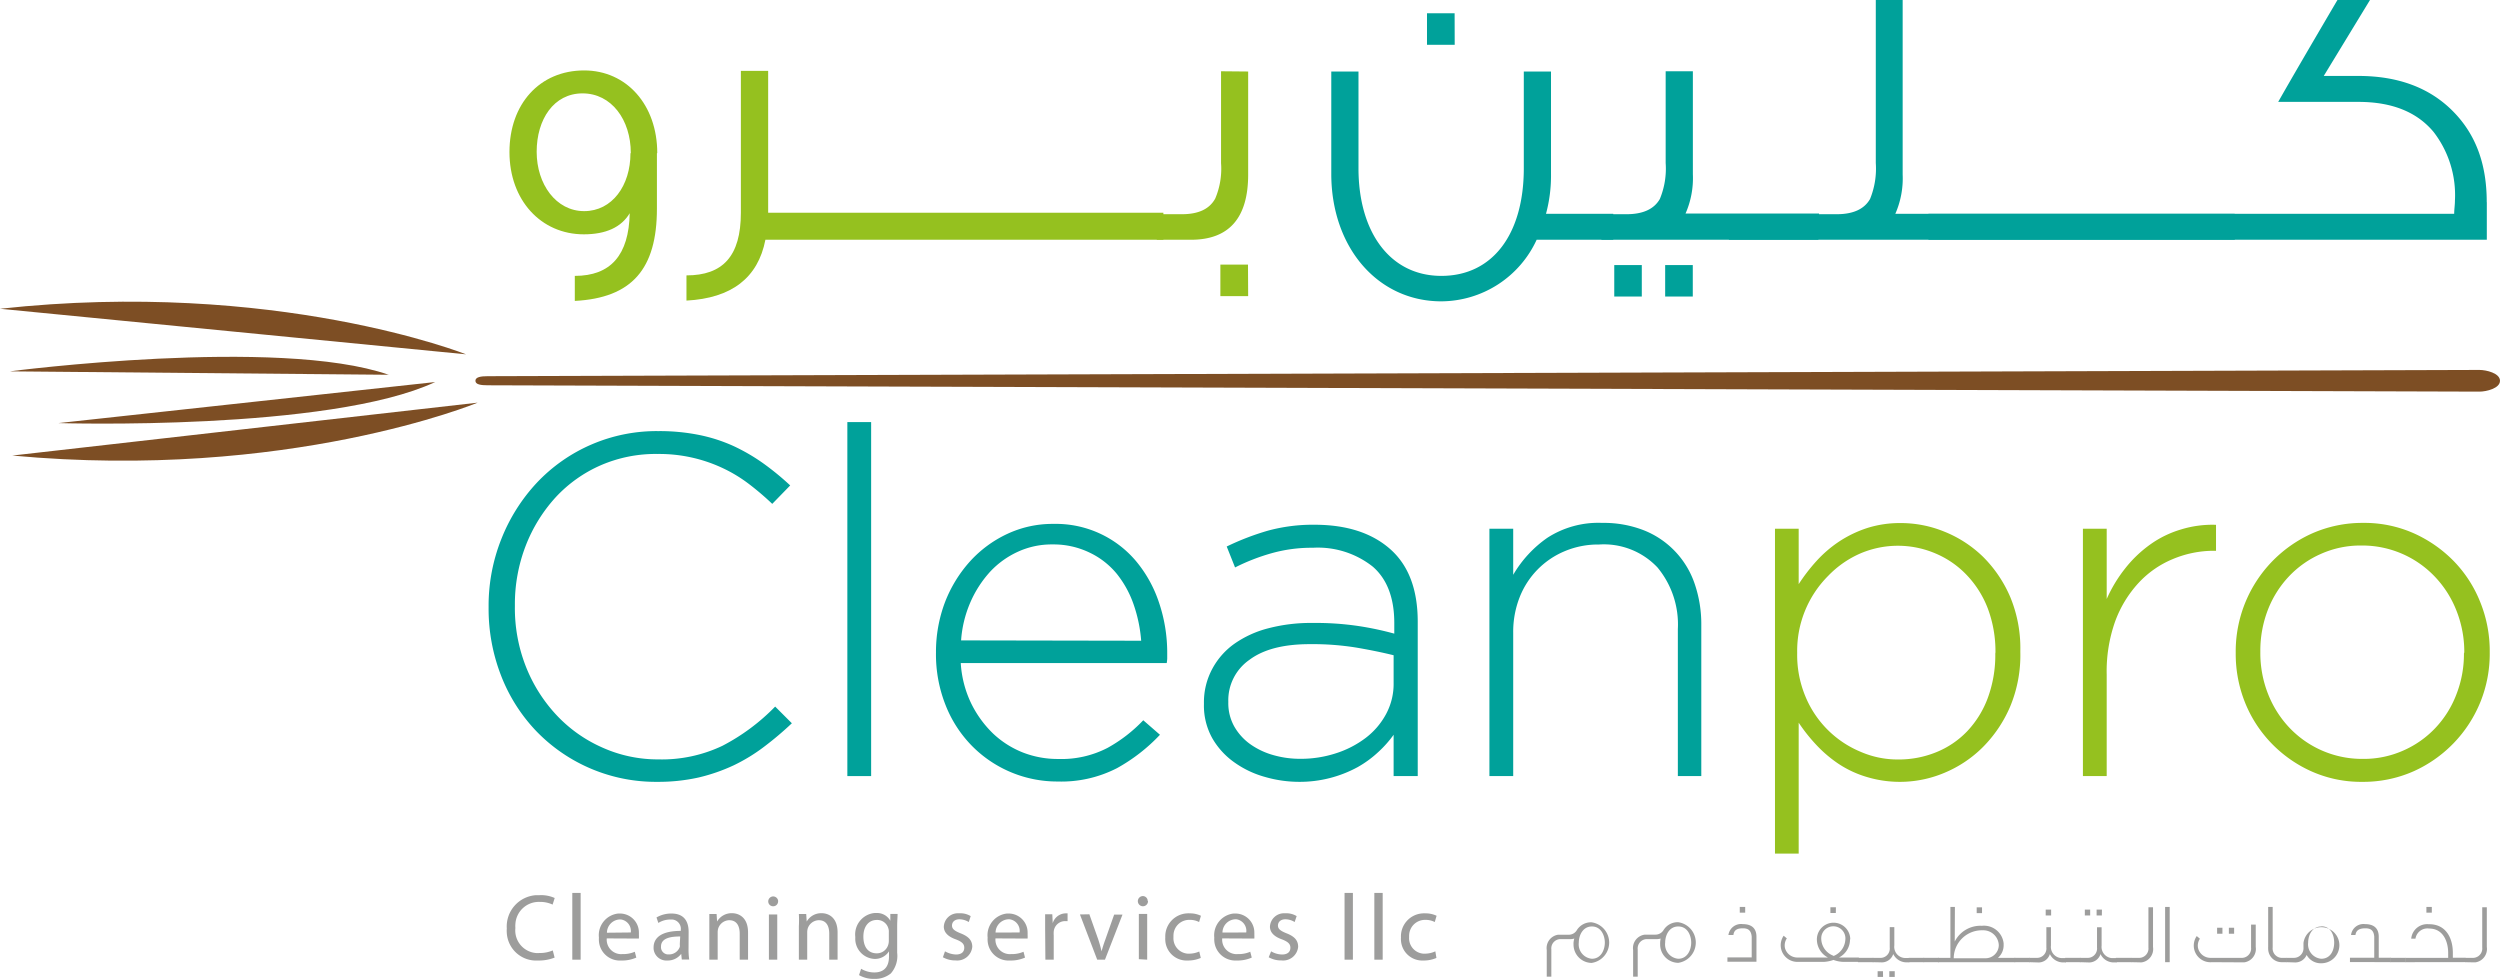 <svg xmlns="http://www.w3.org/2000/svg" viewBox="0 0 299.58 117.3"><defs><style>.cls-1{fill:#00a19a;}.cls-2{fill:#95c11f;}.cls-3{fill:#7d4e24;}.cls-4{fill:#9d9d9c;}</style></defs><g id="Layer_2" data-name="Layer 2"><g id="Layer_1-2" data-name="Layer 1"><path class="cls-1" d="M174.32,5.37H171V1.59h3.31Zm19,23.36h-9.18a12.65,12.65,0,0,1-11.42,7.38c-7.65,0-13.19-6.49-13.19-15.28V8.57h3.26v11.6c0,7.65,3.78,12.89,9.93,12.89s9.88-5,9.88-12.89V8.57h3.26V20.83a17.58,17.58,0,0,1-.6,4.79h8.06Z"/><path class="cls-1" d="M202.85,35.53h-3.31V31.76h3.31Zm-6.11,0h-3.3V31.76h3.3Zm21.16-6.8h-26V25.67h3c2,0,3.31-.62,4-1.82a9.49,9.49,0,0,0,.7-4.31v-11h3.26V20.89a10.55,10.55,0,0,1-.88,4.7h16Z"/><path class="cls-1" d="M267.8,28.73H207.18V25.67h12.91c2,0,3.31-.62,4-1.82a9.64,9.64,0,0,0,.69-4.31V0H228V20.92a10.55,10.55,0,0,1-.88,4.7h40.67Z"/><path class="cls-1" d="M298,24.25v4.48H231.09V25.62h63c0-.52.09-1.06.09-1.59a12.37,12.37,0,0,0-2.56-8.22q-3-3.6-9-3.6H273C274.64,9.32,277,5.28,280.1,0H284l-5.54,9.1h4.15c4.7,0,8.48,1.38,11.28,4.18s4.1,6.4,4.1,10.93"/><path class="cls-2" d="M75.59,18.34c0-4-2.33-7.15-5.78-7.15s-5.5,3.11-5.5,7S66.64,25.3,70,25.3s5.55-3.07,5.55-6.93m3.17,0V25c0,7.24-3,10.7-9.84,11.06v-3c4.3,0,6.48-2.49,6.58-7.51-1,1.68-2.85,2.53-5.5,2.53-5.13,0-8.91-4.09-8.91-9.86S64.68,8.44,70,8.44c5.08,0,8.76,4.12,8.76,9.9"/><path class="cls-2" d="M139.41,28.73H91.72c-.89,4.58-4.06,7-9.46,7.29V33c4.33,0,6.52-2.27,6.52-7.51v-17h3.27v17h47.36Z"/><path class="cls-2" d="M149.57,35.49h-3.33V31.71h3.31Zm0-26.92V20.92c0,5.19-2.28,7.81-6.85,7.81h-4.1V25.67h3c2,0,3.31-.62,4-1.87a9.13,9.13,0,0,0,.7-4.26v-11Z"/><path class="cls-1" d="M91.58,89.47a21.11,21.11,0,0,1-3.66,2.24,21.63,21.63,0,0,1-4.21,1.46,22.17,22.17,0,0,1-4.94.52,19.91,19.91,0,0,1-14.5-6.07A20.14,20.14,0,0,1,60.06,81a22.07,22.07,0,0,1-1.51-8.19v-.11a21.6,21.6,0,0,1,1.54-8.14,21.33,21.33,0,0,1,4.24-6.71,19.71,19.71,0,0,1,14.55-6.19,24.11,24.11,0,0,1,4.94.47,19.07,19.07,0,0,1,4.1,1.33,22.52,22.52,0,0,1,3.55,2.07,32.5,32.5,0,0,1,3.22,2.64l-2.15,2.21A33.36,33.36,0,0,0,89.75,58a17.33,17.33,0,0,0-3.11-1.89,17.89,17.89,0,0,0-7.82-1.71A16.51,16.51,0,0,0,72,55.75a16.18,16.18,0,0,0-5.43,3.86A18.5,18.5,0,0,0,63,65.39a19.43,19.43,0,0,0-1.3,7.15v.12A19.12,19.12,0,0,0,63,79.83a18.32,18.32,0,0,0,3.64,5.81,16.76,16.76,0,0,0,5.43,3.89A16.19,16.19,0,0,0,78.88,91a16.91,16.91,0,0,0,7.67-1.62,24.62,24.62,0,0,0,6.34-4.71l2,2A39.12,39.12,0,0,1,91.58,89.47Z"/><path class="cls-1" d="M101.54,93V50.58h2.85V93Z"/><path class="cls-1" d="M116.36,84.25A12.93,12.93,0,0,0,119,87.9a11.19,11.19,0,0,0,3.59,2.28,11.51,11.51,0,0,0,4.22.77,12,12,0,0,0,5.91-1.33A17.65,17.65,0,0,0,137,86.31l2,1.74a21.09,21.09,0,0,1-5.15,4,14.59,14.59,0,0,1-7.13,1.6,14.35,14.35,0,0,1-10.22-4.24,14.55,14.55,0,0,1-3.18-4.89,16.49,16.49,0,0,1-1.16-6.33v0a16.84,16.84,0,0,1,1.07-6,15.79,15.79,0,0,1,3-4.91A14.07,14.07,0,0,1,120.66,64a12.79,12.79,0,0,1,5.58-1.22,12.56,12.56,0,0,1,9.9,4.47,15.2,15.2,0,0,1,2.73,4.91,18.8,18.8,0,0,1,1,6.13v.64a4.52,4.52,0,0,1-.06.53H115.13A12.91,12.91,0,0,0,116.36,84.25Zm20.39-7.47a17.29,17.29,0,0,0-.9-4.33,12.32,12.32,0,0,0-2-3.66,9.46,9.46,0,0,0-3.24-2.55,9.92,9.92,0,0,0-4.48-1,9.68,9.68,0,0,0-4.14.87,10.49,10.49,0,0,0-3.35,2.41,13.34,13.34,0,0,0-2.36,3.66,13.86,13.86,0,0,0-1.11,4.56Z"/><path class="cls-1" d="M167,93V88.05a13.29,13.29,0,0,1-1.83,2.06,12.85,12.85,0,0,1-2.47,1.81,14.5,14.5,0,0,1-7,1.77,14.76,14.76,0,0,1-4.12-.59,11.63,11.63,0,0,1-3.66-1.74,9.08,9.08,0,0,1-2.65-2.9,8,8,0,0,1-1-4.07v-.12a8.45,8.45,0,0,1,1-4.12,8.75,8.75,0,0,1,2.64-3,12.43,12.43,0,0,1,4.07-1.86,20,20,0,0,1,5.28-.64,34.82,34.82,0,0,1,5.4.35,36.92,36.92,0,0,1,4.42.93V74.66c0-3-.86-5.27-2.58-6.76a10.59,10.59,0,0,0-7.18-2.26,17.63,17.63,0,0,0-5,.67A24.12,24.12,0,0,0,148,68l-1-2.51a31.1,31.1,0,0,1,4.94-1.9,20.56,20.56,0,0,1,5.57-.71q5.76,0,9.07,2.91t3.31,8.71V93ZM167,78.52c-1.24-.31-2.69-.61-4.36-.9a32.82,32.82,0,0,0-5.69-.43c-3.14,0-5.55.62-7.23,1.88a5.91,5.91,0,0,0-2.53,5v.1a5.72,5.72,0,0,0,.7,2.86,6.67,6.67,0,0,0,1.88,2.11,8.92,8.92,0,0,0,2.76,1.33,11.62,11.62,0,0,0,3.26.46,13.58,13.58,0,0,0,4.29-.66,11.84,11.84,0,0,0,3.58-1.85,8.84,8.84,0,0,0,2.44-2.86,7.62,7.62,0,0,0,.9-3.71Z"/><path class="cls-1" d="M201.06,93V75.39A10.7,10.7,0,0,0,198.62,68a8.82,8.82,0,0,0-7-2.75,10.31,10.31,0,0,0-4.07.78,9.88,9.88,0,0,0-5.44,5.52,11.34,11.34,0,0,0-.78,4.27V93h-2.85V63.36h2.85v5.52a14,14,0,0,1,4.07-4.42,11.25,11.25,0,0,1,6.62-1.8,13.14,13.14,0,0,1,5,.9A10.51,10.51,0,0,1,203.09,70a14.89,14.89,0,0,1,.78,4.91V93Z"/><path class="cls-2" d="M240.89,84.65a15.53,15.53,0,0,1-3.28,4.88A14.28,14.28,0,0,1,233,92.61a13.71,13.71,0,0,1-9.32.49,12.48,12.48,0,0,1-3.35-1.56,15.21,15.21,0,0,1-2.67-2.27,20.21,20.21,0,0,1-2.12-2.67v15.69h-2.84V63.36h2.84V70a21.57,21.57,0,0,1,2.15-2.79,14.59,14.59,0,0,1,2.7-2.32,14.05,14.05,0,0,1,3.31-1.6,12.9,12.9,0,0,1,4-.61A13.79,13.79,0,0,1,233,63.71a14.27,14.27,0,0,1,4.62,3,15.23,15.23,0,0,1,3.28,4.85A16,16,0,0,1,242.1,78v.13A16,16,0,0,1,240.89,84.65Zm-1.77-6.48a14.67,14.67,0,0,0-.93-5.29,12,12,0,0,0-2.54-4,11.11,11.11,0,0,0-3.72-2.56,11.45,11.45,0,0,0-9,0A12,12,0,0,0,219.08,69a12.72,12.72,0,0,0-3.72,9.18v.11a12.91,12.91,0,0,0,1,5.2,12.21,12.21,0,0,0,6.58,6.59,11.11,11.11,0,0,0,4.51.93,11.9,11.9,0,0,0,4.57-.87,10.63,10.63,0,0,0,3.7-2.5,11.69,11.69,0,0,0,2.48-4,14.84,14.84,0,0,0,.9-5.32Z"/><path class="cls-2" d="M265.24,66a12.75,12.75,0,0,0-4.88,1,11.66,11.66,0,0,0-4.09,2.85,13.79,13.79,0,0,0-2.82,4.65,17.88,17.88,0,0,0-1,6.36V93h-2.85V63.36h2.85v8.42a16.83,16.83,0,0,1,2.21-3.66,14.58,14.58,0,0,1,3-2.87,12.35,12.35,0,0,1,3.68-1.8,12.78,12.78,0,0,1,4.21-.56V66Z"/><path class="cls-2" d="M297.24,84.1a15.46,15.46,0,0,1-8.05,8.34,14.87,14.87,0,0,1-6.1,1.25A14.58,14.58,0,0,1,277,92.44a15.4,15.4,0,0,1-4.79-3.35,15.11,15.11,0,0,1-3.17-4.87,15.67,15.67,0,0,1-1.13-5.93v-.12a15.49,15.49,0,0,1,9.18-14.26,14.87,14.87,0,0,1,6.1-1.25,14.58,14.58,0,0,1,6.07,1.25,15.66,15.66,0,0,1,4.79,3.34,15,15,0,0,1,3.17,4.92,15.63,15.63,0,0,1,1.13,5.93v.07A15.44,15.44,0,0,1,297.24,84.1Zm-1.94-5.93a13.37,13.37,0,0,0-.94-5,12.44,12.44,0,0,0-2.59-4.07A12,12,0,0,0,283,65.37a11.64,11.64,0,0,0-4.87,1,11.77,11.77,0,0,0-3.86,2.72,12.29,12.29,0,0,0-2.51,4,13.57,13.57,0,0,0-.9,4.92v.16a13.36,13.36,0,0,0,.93,5,12.51,12.51,0,0,0,2.6,4.08,12,12,0,0,0,8.73,3.69,11.64,11.64,0,0,0,4.87-1,11.77,11.77,0,0,0,3.86-2.72,12.1,12.1,0,0,0,2.5-4,13.28,13.28,0,0,0,.91-4.91Z"/><path class="cls-3" d="M297.12,46.93,58.45,46.17c-.82,0-1.48-.09-1.48-.54s.66-.55,1.48-.55l238.67-.75c.82,0,2.46.39,2.46,1.3S297.94,46.93,297.12,46.93Z"/><path class="cls-3" d="M7,50.7s32.45,1,45.15-4.92"/><path class="cls-3" d="M1.17,44.5s32.19-4.18,45.41.41"/><path class="cls-3" d="M55.85,42.46S33,33.39,0,37"/><path class="cls-3" d="M57.24,48.25S34.49,57.66,1.47,54.59"/><path class="cls-4" d="M66.46,114.75a5.09,5.09,0,0,1-2,.35,3.52,3.52,0,0,1-3.73-3.3,3.13,3.13,0,0,1,0-.53,3.76,3.76,0,0,1,3.51-4h.44a3.94,3.94,0,0,1,1.79.34l-.25.79a3.42,3.42,0,0,0-1.51-.32,2.81,2.81,0,0,0-2.95,2.66,2.36,2.36,0,0,0,0,.46,2.72,2.72,0,0,0,2.42,3,2.36,2.36,0,0,0,.46,0,3.84,3.84,0,0,0,1.6-.31Z"/><path class="cls-4" d="M68.58,107h1v8h-1Z"/><path class="cls-4" d="M72.71,112.45a1.73,1.73,0,0,0,1.57,1.88,1.4,1.4,0,0,0,.29,0,3.51,3.51,0,0,0,1.5-.28l.18.7a4.18,4.18,0,0,1-1.81.35,2.51,2.51,0,0,1-2.67-2.35,2.54,2.54,0,0,1,0-.39,2.61,2.61,0,0,1,2.31-2.89l.23,0a2.27,2.27,0,0,1,2.25,2.31,1.85,1.85,0,0,1,0,.23,3.53,3.53,0,0,1,0,.46Zm2.88-.71a1.39,1.39,0,0,0-1.2-1.56h-.15a1.61,1.61,0,0,0-1.51,1.59Z"/><path class="cls-4" d="M82.51,113.68a8.11,8.11,0,0,0,.08,1.3H81.7l-.07-.68h0a2,2,0,0,1-1.66.8,1.54,1.54,0,0,1-1.65-1.43v-.12c0-1.32,1.16-2,3.26-2v-.11a1.12,1.12,0,0,0-1-1.25h-.27a2.64,2.64,0,0,0-1.42.41l-.22-.66a3.5,3.5,0,0,1,1.79-.47c1.66,0,2.06,1.13,2.06,2.2Zm-1-1.46c-1.08,0-2.3.16-2.3,1.21a.87.87,0,0,0,.8.94h.12a1.36,1.36,0,0,0,1.33-.9,1.13,1.13,0,0,0,0-.32Z"/><path class="cls-4" d="M85,111v-1.47h.87l.06.9h0a2,2,0,0,1,1.79-1c.75,0,1.92.44,1.92,2.31V115h-1v-3.12c0-.88-.33-1.61-1.26-1.61a1.43,1.43,0,0,0-1.32,1,1.76,1.76,0,0,0-.06.46V115H85Z"/><path class="cls-4" d="M93.24,108a.58.58,0,0,1-.58.6h0a.58.58,0,0,1-.6-.56v0a.6.6,0,0,1,.58-.62h0a.6.6,0,0,1,.61.59ZM92.14,115v-5.42h1V115Z"/><path class="cls-4" d="M95.73,111a13.49,13.49,0,0,0,0-1.47h.88l.06.9h0a2,2,0,0,1,1.79-1c.75,0,1.91.44,1.91,2.31V115h-1v-3.12c0-.88-.33-1.61-1.25-1.61a1.43,1.43,0,0,0-1.33,1,1.76,1.76,0,0,0-.06.46V115h-1Z"/><path class="cls-4" d="M107.51,114.17a3.19,3.19,0,0,1-.76,2.48,3,3,0,0,1-2,.65,3.48,3.48,0,0,1-1.81-.45l.25-.76a3.07,3.07,0,0,0,1.59.44c1,0,1.75-.52,1.75-1.91V114h0a2,2,0,0,1-1.73.91,2.42,2.42,0,0,1-2.31-2.53s0-.08,0-.12a2.58,2.58,0,0,1,2.28-2.85H105a1.81,1.81,0,0,1,1.69.93h0v-.82h.87c0,.38-.05.83-.05,1.48Zm-1-2.49a1.09,1.09,0,0,0-.06-.44,1.38,1.38,0,0,0-1.37-1c-1,0-1.62.79-1.62,2s.55,2,1.61,2a1.42,1.42,0,0,0,1.36-1,1.59,1.59,0,0,0,.08-.53Z"/><path class="cls-4" d="M113.24,114a2.88,2.88,0,0,0,1.31.38c.71,0,1-.35,1-.81s-.28-.72-1-1c-1-.35-1.45-.88-1.45-1.53a1.68,1.68,0,0,1,1.76-1.6H115a2.37,2.37,0,0,1,1.32.34l-.23.71a2.22,2.22,0,0,0-1.12-.33c-.58,0-.89.34-.89.75s.31.64,1,.92c.93.36,1.43.82,1.43,1.63a1.81,1.81,0,0,1-2,1.63,3,3,0,0,1-1.52-.38Z"/><path class="cls-4" d="M119.29,112.45a1.73,1.73,0,0,0,1.57,1.88,1.4,1.4,0,0,0,.29,0,3.51,3.51,0,0,0,1.5-.28l.18.7a4.18,4.18,0,0,1-1.81.35,2.51,2.51,0,0,1-2.67-2.35,2.54,2.54,0,0,1,0-.39,2.61,2.61,0,0,1,2.31-2.89l.23,0a2.27,2.27,0,0,1,2.25,2.31,1.85,1.85,0,0,1,0,.23,3.53,3.53,0,0,1,0,.46Zm2.89-.71a1.4,1.4,0,0,0-1.2-1.58h-.17a1.62,1.62,0,0,0-1.51,1.59Z"/><path class="cls-4" d="M125.24,111.25v-1.69h.86l.05,1.07h0a1.65,1.65,0,0,1,1.51-1.18h.27v.93h-.34a1.37,1.37,0,0,0-1.32,1.25,3.53,3.53,0,0,0,0,.46V115h-1Z"/><path class="cls-4" d="M130.54,109.56l1.06,3A14.17,14.17,0,0,1,132,114h0c.13-.47.28-.94.45-1.4l1.06-3h1L132.41,115h-.93l-2.07-5.42Z"/><path class="cls-4" d="M137.57,108a.61.61,0,1,1-.64-.62h0a.58.58,0,0,1,.6.58Zm-1.1,6.94v-5.42h1V115Z"/><path class="cls-4" d="M143.89,114.79a3.78,3.78,0,0,1-1.56.31,2.55,2.55,0,0,1-2.69-2.42,1.93,1.93,0,0,1,0-.34,2.76,2.76,0,0,1,2.62-2.89,1.41,1.41,0,0,1,.29,0,3,3,0,0,1,1.36.29l-.22.75a2.36,2.36,0,0,0-1.14-.26,1.88,1.88,0,0,0-1.93,1.83,1.62,1.62,0,0,0,0,.22,1.85,1.85,0,0,0,1.71,2h.17a3,3,0,0,0,1.21-.26Z"/><path class="cls-4" d="M146.46,112.45a1.73,1.73,0,0,0,1.57,1.88,1.4,1.4,0,0,0,.29,0,3.51,3.51,0,0,0,1.5-.28l.18.7a4.19,4.19,0,0,1-1.82.35,2.53,2.53,0,0,1-2.67-2.38,2.16,2.16,0,0,1,0-.36,2.62,2.62,0,0,1,2.31-2.89l.24,0a2.27,2.27,0,0,1,2.25,2.31,1.85,1.85,0,0,1,0,.23,3.53,3.53,0,0,1,0,.46Zm2.88-.71a1.4,1.4,0,0,0-1.18-1.58H148a1.61,1.61,0,0,0-1.51,1.59Z"/><path class="cls-4" d="M152.32,114a2.65,2.65,0,0,0,1.31.38c.7,0,1-.35,1-.81s-.29-.72-1-1c-1-.35-1.45-.88-1.45-1.53a1.69,1.69,0,0,1,1.78-1.6h.1a2.37,2.37,0,0,1,1.32.34l-.24.71a2.09,2.09,0,0,0-1.11-.33c-.58,0-.89.34-.89.75s.31.64,1,.92c.93.36,1.42.82,1.42,1.63a1.81,1.81,0,0,1-2,1.63,3,3,0,0,1-1.53-.38Z"/><path class="cls-4" d="M161.12,107h1v8h-1Z"/><path class="cls-4" d="M164.69,107h1v8h-1Z"/><path class="cls-4" d="M172.13,114.79a3.77,3.77,0,0,1-1.55.31,2.56,2.56,0,0,1-2.7-2.43,1.82,1.82,0,0,1,0-.33,2.76,2.76,0,0,1,2.62-2.89,1.41,1.41,0,0,1,.29,0,3,3,0,0,1,1.36.29l-.22.75a2.36,2.36,0,0,0-1.14-.26,1.9,1.9,0,0,0-1.93,1.85,1.34,1.34,0,0,0,0,.2,1.85,1.85,0,0,0,1.71,2h.18A3,3,0,0,0,172,114Z"/><path class="cls-4" d="M188.65,112.47a2,2,0,0,1-.54.07h-1a1.11,1.11,0,0,0-1.21,1,.81.81,0,0,0,0,.22v3.28h-.55v-3.19a1.62,1.62,0,0,1,1.36-1.84l.26,0h1a1.12,1.12,0,0,0,1-.57,2,2,0,0,1,1.75-.92,2.46,2.46,0,0,1,0,4.87,2.2,2.2,0,0,1-2.16-2.24,1.21,1.21,0,0,1,0-.19A2.64,2.64,0,0,1,188.65,112.47Zm3.66.49c0-.86-.45-1.94-1.55-1.94s-1.57,1.08-1.57,1.94a1.73,1.73,0,0,0,1.57,1.93c1.11,0,1.55-1.09,1.55-1.93Z"/><path class="cls-4" d="M199,112.47a2,2,0,0,1-.54.07h-1a1.11,1.11,0,0,0-1.21,1,.81.81,0,0,0,0,.22v3.28h-.55v-3.19A1.62,1.62,0,0,1,197.1,112l.26,0h1a1.13,1.13,0,0,0,1-.57,2,2,0,0,1,1.74-.92,2.46,2.46,0,0,1,0,4.87,2.2,2.2,0,0,1-2.16-2.24,1.21,1.21,0,0,1,0-.19A2.7,2.7,0,0,1,199,112.47Zm3.66.49c0-.86-.44-1.94-1.55-1.94s-1.57,1.08-1.57,1.94a1.73,1.73,0,0,0,1.57,1.93c1.11,0,1.55-1.09,1.55-1.93Z"/><path class="cls-4" d="M209.91,112.24c-.07-.75-.42-1-1.06-1s-1.06.18-1.13.8h-.6a1.53,1.53,0,0,1,1.73-1.3h0c1,0,1.63.46,1.63,1.51v3H207v-.52h2.91Zm-.78-2.87h-.65v-.69h.65Z"/><path class="cls-4" d="M221.69,112.57a2.43,2.43,0,0,1-1.32,2.17h2.36v.52H220.8a3.72,3.72,0,0,1-1.09-.23,4.08,4.08,0,0,1-1.09.23h-3.1a2,2,0,0,1-1.78-3.13l.38.32a1.51,1.51,0,0,0-.22,1.17,1.53,1.53,0,0,0,1.54,1.12h3.35a1,1,0,0,0,.25,0,2.45,2.45,0,0,1-1.32-2.17,2,2,0,1,1,4,0Zm-2,2a2.24,2.24,0,0,0,1.44-1.95,1.45,1.45,0,0,0-2.88-.34,1.93,1.93,0,0,0,0,.34,2.22,2.22,0,0,0,1.46,1.91Zm.3-5.16h-.65v-.69H220Z"/><path class="cls-4" d="M224.49,115.3h-1.85v-.52h1.85Z"/><path class="cls-4" d="M224.41,115.3v-.52h.83a1.11,1.11,0,0,0,1.21-1,.88.88,0,0,0,0-.23v-2.45H227v2.19a1.34,1.34,0,0,0,1.38,1.51h.42v.52h-.33a1.76,1.76,0,0,1-1.6-1,1.44,1.44,0,0,1-1.49,1Zm1.24,1.77H225v-.69h.64Zm1.4,0h-.65v-.69h.65Z"/><path class="cls-4" d="M230.57,115.3h-1.85v-.52h1.85Z"/><path class="cls-4" d="M232.35,115.3h-1.86v-.52h1.86Z"/><path class="cls-4" d="M234.24,112.83a3.44,3.44,0,0,1,3.25-1.89,2.37,2.37,0,0,1,2.61,2.11s0,.1,0,.16a2,2,0,0,1-.68,1.57h2.07v.52h-9.26v-.52h1.49v-6.1h.54Zm3.68,2a1.59,1.59,0,0,0,1.6-1.57,1.86,1.86,0,0,0-1.94-1.78h0a3.37,3.37,0,0,0-3.46,3.28v.07Zm-.41-5.41h-.64v-.69h.64Z"/><path class="cls-4" d="M243.24,115.3h-1.85v-.52h1.85Z"/><path class="cls-4" d="M243.16,115.3v-.52H244a1.13,1.13,0,0,0,1.22-1,.81.81,0,0,0,0-.22v-2.45h.55v2.19a1.34,1.34,0,0,0,1.38,1.51h.42v.52h-.32a1.77,1.77,0,0,1-1.61-1,1.42,1.42,0,0,1-1.48,1Zm2.63-5.6h-.65V109h.65Z"/><path class="cls-4" d="M249.32,115.3h-1.85v-.52h1.85Z"/><path class="cls-4" d="M249.24,115.3v-.52h.84a1.12,1.12,0,0,0,1.21-1,.74.74,0,0,0,0-.21v-2.45h.55v2.19a1.35,1.35,0,0,0,1.2,1.5h.61v.52h-.33a1.75,1.75,0,0,1-1.61-1,1.44,1.44,0,0,1-1.49,1Zm1.23-5.6h-.64V109h.64Zm1.4,0h-.63V109h.64Z"/><path class="cls-4" d="M255.4,115.3h-1.85v-.52h1.85Z"/><path class="cls-4" d="M255.36,115.3v-.52h.88a1.12,1.12,0,0,0,1.21-1,.74.74,0,0,0,0-.21v-4.85H258v4.76a1.61,1.61,0,0,1-1.34,1.84,1.32,1.32,0,0,1-.28,0Z"/><path class="cls-4" d="M260,115.3h-.55v-6.62H260Z"/><path class="cls-4" d="M265.07,115.3a2,2,0,0,1-1.83-3.13l.38.32a1.47,1.47,0,0,0-.21,1.17,1.53,1.53,0,0,0,1.54,1.12h3.59a1.12,1.12,0,0,0,1.21-1,.74.74,0,0,0,0-.21v-2.77h.56v2.68a1.62,1.62,0,0,1-1.38,1.84l-.24,0Zm1.25-3.41h-.64v-.72h.64Zm1.4,0h-.63v-.72h.63Z"/><path class="cls-4" d="M273.43,115.3a1.61,1.61,0,0,1-1.63-1.59,2.45,2.45,0,0,1,0-.27v-4.76h.54v4.85a1.13,1.13,0,0,0,1,1.25,1.62,1.62,0,0,0,.22,0h.49v.52Z"/><path class="cls-4" d="M274,115.3v-.52h.81a1.15,1.15,0,0,0,1.22-1.06,1.48,1.48,0,0,0,0-.21V113a2.16,2.16,0,1,1,2.14,2.43,1.92,1.92,0,0,1-1.76-1,1.48,1.48,0,0,1-1.46.9Zm4.16-4.28c-1.11,0-1.57,1.08-1.57,1.94a1.73,1.73,0,0,0,1.57,1.93c1.11,0,1.55-1,1.55-1.93S279.29,111,278.18,111Z"/><path class="cls-4" d="M284.51,112.24c-.06-.75-.42-1-1.06-1s-1.11.18-1.19.8h-.53a1.5,1.5,0,0,1,1.69-1.3h0c1,0,1.63.46,1.63,1.51v2.52h1.45v.52H281.6v-.52h2.91Z"/><path class="cls-4" d="M288.29,115.3h-1.85v-.52h1.85Z"/><path class="cls-4" d="M288.24,115.3v-.52h5.13v-.58c0-1.36-.59-2.93-2.28-2.93a1.45,1.45,0,0,0-1.64,1.21h-.51a1.92,1.92,0,0,1,2.08-1.73h.07c2,0,2.84,1.63,2.84,3.44v.58h1.51v.52Zm3.17-5.93h-.65v-.69h.65Z"/><path class="cls-4" d="M295.37,115.3v-.52h.87a1.12,1.12,0,0,0,1.21-1,.74.74,0,0,0,0-.21v-4.85H298v4.76a1.62,1.62,0,0,1-1.36,1.84l-.26,0Z"/></g></g></svg>